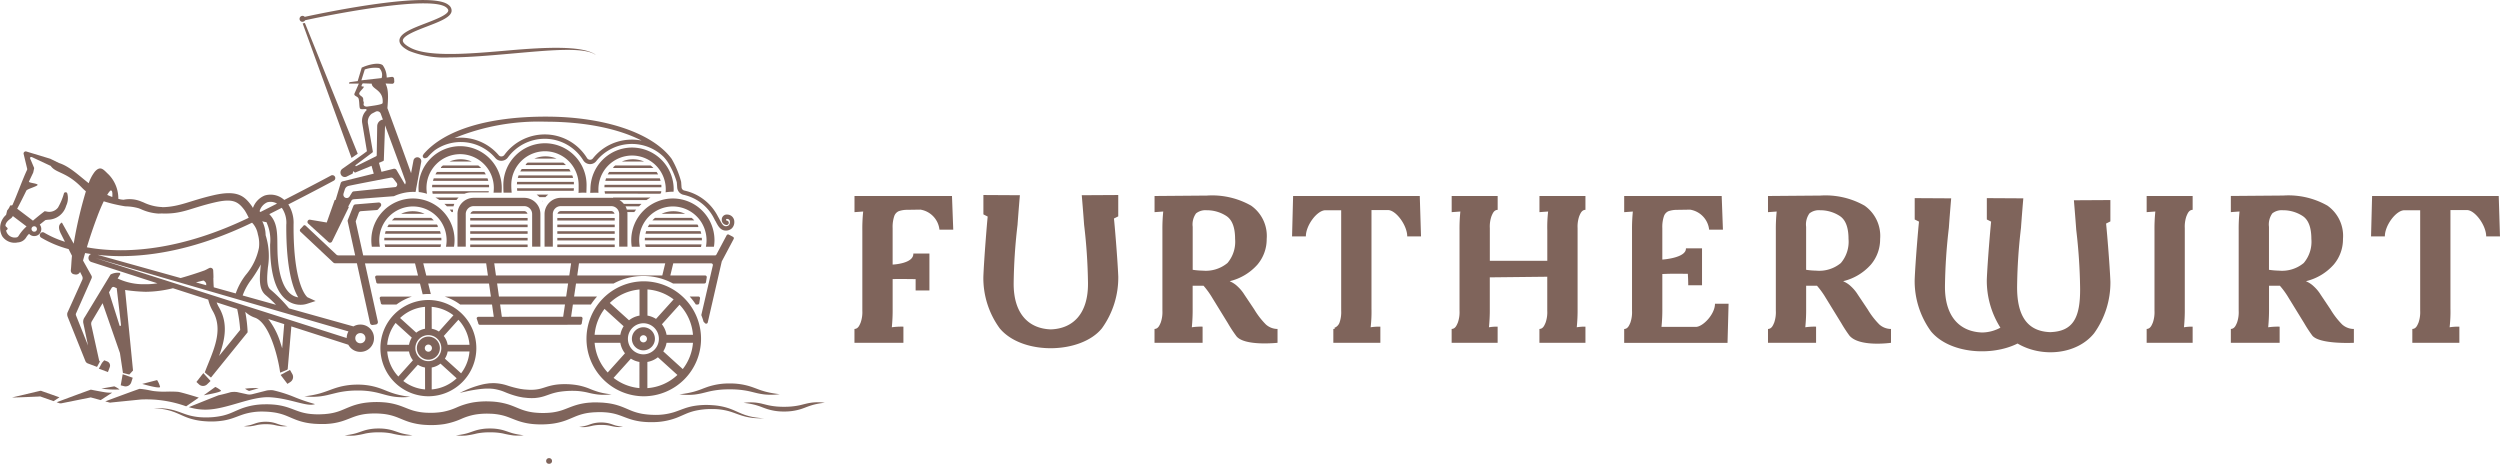 <svg xmlns="http://www.w3.org/2000/svg" width="333.012" height="61.784" viewBox="0 0 333.012 61.784">
  <g id="Gruppe_191" data-name="Gruppe 191" transform="translate(-2571.13 177)">
    <g id="Gruppe_190" data-name="Gruppe 190" transform="translate(113 -41.526)">
      <path id="Pfad_2" data-name="Pfad 2" d="M94.374-18.971l1.155-.083a18.02,18.02,0,0,0-.111,2.513v4.052H87.763v-4.358a4.159,4.159,0,0,1,.223-1.592c.147-.337.32-.821.821-.838v-1.845H82.681v2.152l1.157-.083a22.568,22.568,0,0,0-.111,2.513v10.7A4.194,4.194,0,0,1,83.5-4.249c-.15.335-.321.821-.823.838v1.845h6.126V-3.717a6.374,6.374,0,0,0-1.157.083,22.49,22.49,0,0,0,.113-2.515v-4.135l7.654-.083V-5.84a4.192,4.192,0,0,1-.223,1.592c-.148.335-.32.821-.821.838v1.845H100.5V-3.717a6.339,6.339,0,0,0-1.157.083,22.576,22.576,0,0,0,.111-2.515v-10.7a4.193,4.193,0,0,1,.223-1.592c.148-.337.321-.821.823-.838v-1.845H94.374Z" transform="translate(2568.819 -88.245)" fill="#7f645b"/>
      <path id="Pfad_3" data-name="Pfad 3" d="M1.684-21.122v2.152l1.157-.083a22.052,22.052,0,0,0-.113,2.513v10.7A4.2,4.2,0,0,1,2.5-4.248c-.148.335-.32.821-.821.838v1.843H8.2v-2.15a9.3,9.3,0,0,0-1.545.083,22.58,22.58,0,0,0,.111-2.515V-10.06H7.1c.593-.018,2.727.014,2.727.014s0,.764,0,1.51h1.837v-4.918H9.521c.055,1.359-2.757,1.468-2.757,1.468v-4.861a4.529,4.529,0,0,1,.208-1.565,1.115,1.115,0,0,1,.6-.684,3.356,3.356,0,0,1,1.058-.183l1.842-.027A3.031,3.031,0,0,1,13-16.638h1.838l-.168-4.484Z" transform="translate(2570.269 -88.245)" fill="#7f645b"/>
      <path id="Pfad_4" data-name="Pfad 4" d="M61.172-21.122l-.139,5.379h1.838c0-1.471,1.489-3.46,2.584-3.479h2.121V-5.84a4.16,4.16,0,0,1-.224,1.592,1.16,1.16,0,0,1-.611.657c-.261.1.291.163-.21.181v1.843h6.264v-2.15a7.5,7.5,0,0,0-1.294.083,18.036,18.036,0,0,0,.111-2.515v-13.1h2.176c1.076-.018,2.586,2.036,2.586,3.507h1.837l-.166-5.379Z" transform="translate(2569.206 -88.245)" fill="#7f645b"/>
      <path id="Pfad_5" data-name="Pfad 5" d="M55.647-6.037,54.339-7.992a5.175,5.175,0,0,0-.89-1.076,3.364,3.364,0,0,0-1.031-.686V-9.78a7.173,7.173,0,0,0,3.661-2.194,5.218,5.218,0,0,0,1.24-3.422,4.927,4.927,0,0,0-2.075-4.441,10.522,10.522,0,0,0-5.888-1.342l-6.974.057v2.152l1.157-.085a22.621,22.621,0,0,0-.111,2.515v10.7A4.2,4.2,0,0,1,43.2-4.249c-.15.335-.321.819-.823.838v1.843h6.405V-3.719a8.309,8.309,0,0,0-1.436.085,22.918,22.918,0,0,0,.111-2.543v-2.99H48.91a11.033,11.033,0,0,1,1.169,1.622L52.14-4.194a18.214,18.214,0,0,0,1.084,1.662c.966,1.466,5.54.964,5.54.964V-3.41A2.353,2.353,0,0,1,57.221-4a10.342,10.342,0,0,1-1.574-2.04M52.1-12.2a4.519,4.519,0,0,1-3.3,1.021,10.356,10.356,0,0,1-1.337-.113v-5.726a2.524,2.524,0,0,1,.447-1.788,2.014,2.014,0,0,1,1.42-.418,4.761,4.761,0,0,1,2.6.753q1.181.755,1.181,3.073A4.38,4.38,0,0,1,52.1-12.2" transform="translate(2569.54 -88.244)" fill="#7f645b"/>
      <path id="Pfad_6" data-name="Pfad 6" d="M115.617-3.689h-4.569a21.8,21.8,0,0,0,.112-2.458v-4.581l.724-.028c.611-.02,2.674,0,2.674,0s.052.778.052,1.522h1.838v-4.918h-2.144c.057,1.3-3.145,1.5-3.145,1.5v-4.192a4.484,4.484,0,0,1,.208-1.563,1.124,1.124,0,0,1,.6-.686,3.419,3.419,0,0,1,1.059-.181l1.839-.028a3.033,3.033,0,0,1,2.531,2.669h1.837l-.166-4.484H106.079v2.15l1.155-.083a22.757,22.757,0,0,0-.111,2.515v10.7a4.2,4.2,0,0,1-.223,1.593c-.148.335-.321.819-.821.838v1.843h13.766l.14-5.211h-1.811c0,1.4-1.611,3.087-2.557,3.087" transform="translate(2568.4 -88.245)" fill="#7f645b"/>
      <path id="Pfad_7" data-name="Pfad 7" d="M201.626-6.037l-1.308-1.955a5.131,5.131,0,0,0-.891-1.076,3.35,3.35,0,0,0-1.031-.686V-9.78a7.169,7.169,0,0,0,3.661-2.194A5.212,5.212,0,0,0,203.3-15.4a4.927,4.927,0,0,0-2.075-4.441,10.514,10.514,0,0,0-5.886-1.342l-6.976.057v2.152l1.157-.085a22.476,22.476,0,0,0-.112,2.515v10.7a4.207,4.207,0,0,1-.222,1.593c-.148.335-.322.819-.823.838v1.843h6.5V-3.719a9.6,9.6,0,0,0-1.525.085,23.571,23.571,0,0,0,.111-2.543v-2.99h1.447a10.892,10.892,0,0,1,1.169,1.622l2.061,3.351a18.1,18.1,0,0,0,1.086,1.662c.978,1.2,5.54.964,5.54.964V-3.41A2.357,2.357,0,0,1,203.2-4a10.351,10.351,0,0,1-1.573-2.04M198.077-12.2a4.515,4.515,0,0,1-3.3,1.021,10.308,10.308,0,0,1-1.335-.113v-5.726a2.535,2.535,0,0,1,.445-1.788,2.02,2.02,0,0,1,1.42-.418,4.758,4.758,0,0,1,2.6.753q1.181.755,1.182,3.073a4.375,4.375,0,0,1-1.016,3.2" transform="translate(2566.926 -88.244)" fill="#7f645b"/>
      <path id="Pfad_8" data-name="Pfad 8" d="M176.944-18.971l1.155-.083a22.42,22.42,0,0,0-.112,2.513v10.7a4.2,4.2,0,0,1-.222,1.592c-.148.335-.32.821-.821.838v1.845h6.126V-3.717a6.344,6.344,0,0,0-1.157.083,22.707,22.707,0,0,0,.111-2.515v-10.7a4.193,4.193,0,0,1,.223-1.592c.148-.337.321-.821.823-.838v-1.845h-6.126Z" transform="translate(2567.131 -88.245)" fill="#7f645b"/>
      <path id="Pfad_9" data-name="Pfad 9" d="M207.519-21.122l-.14,5.379h1.839c0-1.471,1.489-3.46,2.584-3.479h2.121V-5.84a4.219,4.219,0,0,1-.223,1.592c-.149.335-.321.821-.823.838v1.843h6.267v-2.15a7.517,7.517,0,0,0-1.3.083,18.147,18.147,0,0,0,.111-2.515v-13.1h2.175c1.076-.018,2.586,2.036,2.586,3.507h1.837l-.166-5.379Z" transform="translate(2566.586 -88.245)" fill="#7f645b"/>
      <path id="Pfad_10" data-name="Pfad 10" d="M138.852-6.037l-1.308-1.955a5.216,5.216,0,0,0-.89-1.076,3.366,3.366,0,0,0-1.032-.686V-9.78a7.169,7.169,0,0,0,3.661-2.194,5.206,5.206,0,0,0,1.239-3.422,4.927,4.927,0,0,0-2.074-4.441,10.523,10.523,0,0,0-5.889-1.342l-6.974.057v2.152l1.157-.085a22.476,22.476,0,0,0-.112,2.515v10.7a4.207,4.207,0,0,1-.222,1.593c-.148.335-.321.819-.823.838v1.843h6.405V-3.719a8.342,8.342,0,0,0-1.436.085,22.755,22.755,0,0,0,.113-2.543v-2.99h1.447a10.969,10.969,0,0,1,1.169,1.622l2.061,3.351a18.084,18.084,0,0,0,1.086,1.662c1.317,1.576,5.54.964,5.54.964V-3.41A2.352,2.352,0,0,1,140.426-4a10.311,10.311,0,0,1-1.574-2.04M135.3-12.2a4.513,4.513,0,0,1-3.3,1.021,10.32,10.32,0,0,1-1.336-.113v-5.726a2.53,2.53,0,0,1,.445-1.788,2.021,2.021,0,0,1,1.42-.418,4.758,4.758,0,0,1,2.6.753q1.182.755,1.183,3.073a4.375,4.375,0,0,1-1.017,3.2" transform="translate(2568.05 -88.244)" fill="#7f645b"/>
      <path id="Pfad_11" data-name="Pfad 11" d="M36.558-18.124l.572-.287v-2.843l-4.86.028s.2,2.343.311,3.931A73,73,0,0,1,33.1-9.571c.051,4.092-1.964,6.115-4.95,6.216-2.986-.1-5-2.123-4.95-6.216a73,73,0,0,1,.516-7.724c.111-1.588.311-3.931.311-3.931l-4.86-.028v2.581l.572.289c-.074.633-.48,5.563-.576,7.991A11.372,11.372,0,0,0,21.337-3.5C24.355.134,32.18-.061,34.956-3.5a11.552,11.552,0,0,0,2.178-6.889c-.1-2.428-.5-7.1-.576-7.731" transform="translate(2569.956 -88.243)" fill="#7f645b"/>
      <path id="Pfad_12" data-name="Pfad 12" d="M170.977-17.446l.572-.287v-2.843l-4.86.028s.2,2.343.311,3.931a72.981,72.981,0,0,1,.516,7.724c.051,4.092-.991,5.808-3.978,5.911-2.986-.1-4.465-2.075-4.413-6.168a72.98,72.98,0,0,1,.516-7.724c.111-1.588.31-3.931.31-3.931l-4.86-.028v2.843l.573.287c-.074.635-.478,5.3-.576,7.733A11.7,11.7,0,0,0,156.9-3.578a5.225,5.225,0,0,1-2.432.643c-2.989-.1-5-2.123-4.953-6.215a73.264,73.264,0,0,1,.518-7.724c.11-1.588.309-3.931.309-3.931l-4.858-.028v2.843l.573.287c-.077.635-.48,5.3-.577,7.733a11.377,11.377,0,0,0,2.176,6.887c2.439,2.94,8.012,3.374,11.529,1.618,3.267,1.925,7.915,1.46,10.19-1.361a11.553,11.553,0,0,0,2.177-6.887c-.1-2.43-.5-7.1-.576-7.733" transform="translate(2567.694 -88.249)" fill="#7f645b"/>
    </g>
    <path id="Pfad_25" data-name="Pfad 25" d="M149.572-33.812a.355.355,0,0,0,.11-.269.37.37,0,0,0-.11-.273.38.38,0,0,0-.283-.11.373.373,0,0,0-.281.11.375.375,0,0,0-.107.273.359.359,0,0,0,.107.269.386.386,0,0,0,.281.1.393.393,0,0,0,.283-.1" transform="translate(2494.98 -81.51)" fill="#7f645b"/>
    <path id="Pfad_31" data-name="Pfad 31" d="M183.326-92.182c.028-.112.052-.226.07-.342h-7.51c.019.116.043.23.07.342Z" transform="translate(2481.18 -51.918)" fill="#7f645b"/>
    <path id="Pfad_32" data-name="Pfad 32" d="M183.394-94.046c0-.1-.007-.188-.014-.281H175.8c-.007.093-.014.186-.014.281,0,.02,0,.041,0,.061h7.607c0-.02,0-.041,0-.061" transform="translate(2481.234 -50.999)" fill="#7f645b"/>
    <path id="Pfad_33" data-name="Pfad 33" d="M175.968-95.789H183.4c-.025-.116-.055-.23-.09-.342h-7.25c-.035.112-.065.227-.09.342" transform="translate(2481.139 -50.08)" fill="#7f645b"/>
    <path id="Pfad_34" data-name="Pfad 34" d="M176.611-97.592h6.721v-.16c-.035-.062-.073-.123-.111-.183H176.8c-.069.11-.134.225-.193.342" transform="translate(2480.81 -49.16)" fill="#7f645b"/>
    <path id="Pfad_35" data-name="Pfad 35" d="M177.861-99.4h5.581a3.986,3.986,0,0,0-.354-.342h-4.873a3.859,3.859,0,0,0-.354.342" transform="translate(2480.171 -48.241)" fill="#7f645b"/>
    <path id="Pfad_36" data-name="Pfad 36" d="M181.964-101.541h-.073a3.772,3.772,0,0,0-1.535.342h3.115v-.014a3.793,3.793,0,0,0-1.507-.328" transform="translate(2478.895 -47.322)" fill="#7f645b"/>
    <path id="Pfad_37" data-name="Pfad 37" d="M172.175-106.646c.055-.017.111-.034.167-.05.018-.093.029-.187.04-.282h-7.554c.013.112.031.223.053.331Z" transform="translate(2486.836 -44.552)" fill="#7f645b"/>
    <path id="Pfad_38" data-name="Pfad 38" d="M164.781-108.394h7.59v-.234c0-.033-.005-.065-.009-.1H164.8c-.011.109-.017.22-.019.332" transform="translate(2486.86 -43.66)" fill="#7f645b"/>
    <path id="Pfad_39" data-name="Pfad 39" d="M165.023-110.143h7.357v-.031c-.027-.1-.058-.2-.092-.3h-7.165c-.039.108-.071.219-.1.331" transform="translate(2486.736 -42.769)" fill="#7f645b"/>
    <path id="Pfad_40" data-name="Pfad 40" d="M165.7-111.891H172.4c-.062-.114-.127-.225-.2-.331h-6.311a3.707,3.707,0,0,0-.2.331" transform="translate(2486.392 -41.879)" fill="#7f645b"/>
    <path id="Pfad_41" data-name="Pfad 41" d="M167.2-113.744v.106h5.345a3.731,3.731,0,0,0-.367-.331H167.46q-.135.107-.258.226" transform="translate(2485.622 -40.988)" fill="#7f645b"/>
    <path id="Pfad_42" data-name="Pfad 42" d="M169.527-115.355h2.964a3.786,3.786,0,0,0-1.482-.3,3.785,3.785,0,0,0-1.481.3" transform="translate(2484.433 -40.128)" fill="#7f645b"/>
    <path id="Pfad_43" data-name="Pfad 43" d="M175.153-74.844a7.652,7.652,0,0,0-7.629-7.657,7.653,7.653,0,0,0-7.63,7.657,7.653,7.653,0,0,0,7.63,7.657,7.652,7.652,0,0,0,7.629-7.657m-7.148,6.571v-3.488a3.093,3.093,0,0,0,1.4-.623l2.6,2.357a6.525,6.525,0,0,1-3.992,1.754m4.707-2.538-2.6-2.36a3.124,3.124,0,0,0,.439-1.142h3.52a6.563,6.563,0,0,1-1.357,3.5m1.357-4.564h-3.52a3.131,3.131,0,0,0-.62-1.4l2.35-2.609a6.585,6.585,0,0,1,1.79,4.009m-6.063-6.04a6.515,6.515,0,0,1,3.485,1.324l-2.346,2.6a3.089,3.089,0,0,0-1.139-.44Zm-1.057,0v3.484a3.091,3.091,0,0,0-1.4.623L163-79.618a6.537,6.537,0,0,1,3.946-1.792m-4.65,2.583,2.546,2.309a3.116,3.116,0,0,0-.439,1.143h-3.427a6.56,6.56,0,0,1,1.32-3.452m-1.32,4.514H164.4a3.114,3.114,0,0,0,.62,1.4l-2.3,2.558a6.577,6.577,0,0,1-1.743-3.957m5.97,6.035a6.523,6.523,0,0,1-3.447-1.361l2.308-2.562a3.091,3.091,0,0,0,1.139.44Zm-1.534-6.566a2.069,2.069,0,0,1,2.062-2.07,2.069,2.069,0,0,1,2.063,2.07,2.069,2.069,0,0,1-2.063,2.07,2.069,2.069,0,0,1-2.062-2.07" transform="translate(2489.359 -57.027)" fill="#7f645b"/>
    <path id="Pfad_44" data-name="Pfad 44" d="M173.808-70.022a1.538,1.538,0,0,0-1.533,1.539,1.538,1.538,0,0,0,1.533,1.539,1.538,1.538,0,0,0,1.533-1.539,1.538,1.538,0,0,0-1.533-1.539m0,2.016a.477.477,0,0,1-.475-.477.476.476,0,0,1,.475-.477.476.476,0,0,1,.475.477.476.476,0,0,1-.475.477" transform="translate(2483.027 -63.387)" fill="#7f645b"/>
    <path id="Pfad_45" data-name="Pfad 45" d="M115.182-64.407a1.538,1.538,0,0,0,1.533-1.539,1.538,1.538,0,0,0-1.533-1.539,1.538,1.538,0,0,0-1.533,1.539,1.538,1.538,0,0,0,1.533,1.539m0-2.016a.477.477,0,0,1,.475.477.477.477,0,0,1-.475.477.477.477,0,0,1-.475-.477.477.477,0,0,1,.475-.477" transform="translate(2513.009 -64.68)" fill="#7f645b"/>
    <path id="Pfad_46" data-name="Pfad 46" d="M116.488-71.011a6.407,6.407,0,0,0-6.389-6.412,6.408,6.408,0,0,0-6.389,6.412A6.408,6.408,0,0,0,110.1-64.6a6.407,6.407,0,0,0,6.389-6.412m-5.946,5.5v-2.919a2.6,2.6,0,0,0,1.169-.521l2.155,1.956a5.47,5.47,0,0,1-3.324,1.484m3.918-2.144L112.3-69.61a2.6,2.6,0,0,0,.368-.957h2.909a5.5,5.5,0,0,1-1.121,2.912m1.121-3.8h-2.909a2.609,2.609,0,0,0-.519-1.173l1.949-2.163a5.512,5.512,0,0,1,1.479,3.336m-5.039-5.056a5.456,5.456,0,0,1,2.9,1.124L111.5-73.223a2.587,2.587,0,0,0-.953-.369Zm1.285,5.5a1.732,1.732,0,0,1-1.727,1.734,1.733,1.733,0,0,1-1.728-1.734,1.732,1.732,0,0,1,1.728-1.733,1.732,1.732,0,0,1,1.727,1.733m-2.17-5.5v2.919a2.6,2.6,0,0,0-1.168.521l-2.155-1.956a5.469,5.469,0,0,1,3.323-1.484m-3.918,2.143,2.156,1.956a2.618,2.618,0,0,0-.368.957h-2.908a5.494,5.494,0,0,1,1.12-2.912m-1.12,3.8h2.908a2.62,2.62,0,0,0,.519,1.173L106.1-67.231a5.509,5.509,0,0,1-1.479-3.336m5.038,5.056a5.454,5.454,0,0,1-2.9-1.124L108.7-68.8a2.594,2.594,0,0,0,.953.369Z" transform="translate(2518.092 -59.615)" fill="#7f645b"/>
    <path id="Pfad_47" data-name="Pfad 47" d="M112.307-92.182c.028-.112.052-.226.07-.342h-7.51c.019.116.042.23.07.342Z" transform="translate(2517.5 -51.918)" fill="#7f645b"/>
    <path id="Pfad_48" data-name="Pfad 48" d="M112.375-94.046c0-.1-.007-.188-.014-.281h-7.585c-.006.093-.014.186-.014.281,0,.02,0,.041,0,.061h7.607c0-.02,0-.041,0-.061" transform="translate(2517.554 -50.999)" fill="#7f645b"/>
    <path id="Pfad_49" data-name="Pfad 49" d="M104.949-95.789h7.431c-.025-.116-.055-.23-.091-.342h-7.249c-.035.112-.065.227-.09.342" transform="translate(2517.458 -50.08)" fill="#7f645b"/>
    <path id="Pfad_50" data-name="Pfad 50" d="M105.591-97.592h6.72v-.16c-.034-.063-.072-.123-.109-.183h-6.418c-.069.11-.133.225-.193.342" transform="translate(2517.13 -49.16)" fill="#7f645b"/>
    <path id="Pfad_51" data-name="Pfad 51" d="M106.842-99.4h5.581a3.915,3.915,0,0,0-.354-.342H107.2a3.92,3.92,0,0,0-.354.342" transform="translate(2516.49 -48.241)" fill="#7f645b"/>
    <path id="Pfad_52" data-name="Pfad 52" d="M111-101.541h-.073a3.8,3.8,0,0,0-1.478.314v.028h3.058v-.014a3.793,3.793,0,0,0-1.507-.328" transform="translate(2515.154 -47.322)" fill="#7f645b"/>
    <path id="Pfad_53" data-name="Pfad 53" d="M148.5-107.439c.011-.091.021-.209.029-.331h-7.581c.006.123.015.241.026.331Z" transform="translate(2499.05 -44.148)" fill="#7f645b"/>
    <path id="Pfad_54" data-name="Pfad 54" d="M147.845-106.052H146.3a2.491,2.491,0,0,1,.375.331h.8a2.468,2.468,0,0,1,.375-.331" transform="translate(2496.313 -45.023)" fill="#7f645b"/>
    <path id="Pfad_55" data-name="Pfad 55" d="M140.925-109.187h7.59v-.233c0-.033,0-.066-.008-.1h-7.562c-.012.109-.018.22-.02.332" transform="translate(2499.06 -43.256)" fill="#7f645b"/>
    <path id="Pfad_56" data-name="Pfad 56" d="M141.167-110.936h7.357v-.031c-.027-.1-.058-.2-.092-.3h-7.165c-.039.108-.071.219-.1.331" transform="translate(2498.936 -42.365)" fill="#7f645b"/>
    <path id="Pfad_57" data-name="Pfad 57" d="M141.84-112.684h6.708c-.062-.114-.128-.225-.2-.331h-6.311a3.6,3.6,0,0,0-.2.331" transform="translate(2498.592 -41.474)" fill="#7f645b"/>
    <path id="Pfad_58" data-name="Pfad 58" d="M143.346-114.537v.106h5.345a3.859,3.859,0,0,0-.367-.331H143.6q-.135.107-.258.226" transform="translate(2497.822 -40.583)" fill="#7f645b"/>
    <path id="Pfad_59" data-name="Pfad 59" d="M145.671-116.148h2.964a3.786,3.786,0,0,0-1.482-.3,3.785,3.785,0,0,0-1.481.3" transform="translate(2496.633 -39.724)" fill="#7f645b"/>
    <path id="Pfad_60" data-name="Pfad 60" d="M147.879-104.335h-.071c.012.022.025.043.036.066.011-.023.024-.044.035-.066" transform="translate(2495.54 -45.898)" fill="#7f645b"/>
    <path id="Pfad_61" data-name="Pfad 61" d="M82.07-156.026a.392.392,0,0,0,.342-.2c4.96-1.086,17.059-3.3,18.848-1.671.251.229.225.37.216.416-.1.545-1.71,1.162-3,1.658-1.77.68-3.441,1.321-3.5,2.255-.028.491.387.955,1.27,1.417a12.674,12.674,0,0,0,5.479.87c2.427,0,5.239-.247,8-.489,4.932-.433,9.783-.947,11.351.134v-.025c-1.7-1.175-6.375-1-11.391-.564-5.305.465-10.791.946-13.231-.331-.686-.359-1.041-.7-1.025-.984.037-.638,1.792-1.312,3.2-1.854,1.684-.646,3.138-1.2,3.288-2a.9.9,0,0,0-.359-.839c-2.206-2.013-16.569.981-19.2,1.552a.39.39,0,0,0-.292-.132.4.4,0,0,0-.395.4.4.4,0,0,0,.395.4" transform="translate(2529.361 -18.075)" fill="#7f645b"/>
    <path id="Pfad_62" data-name="Pfad 62" d="M151.941-92.158h7.646V-92.5h-7.646Z" transform="translate(2493.426 -51.93)" fill="#7f645b" fill-rule="evenodd"/>
    <path id="Pfad_63" data-name="Pfad 63" d="M151.941-93.96h7.646V-94.3h-7.646Z" transform="translate(2493.426 -51.012)" fill="#7f645b" fill-rule="evenodd"/>
    <path id="Pfad_64" data-name="Pfad 64" d="M151.941-95.765h7.646v-.342h-7.646Z" transform="translate(2493.426 -50.092)" fill="#7f645b" fill-rule="evenodd"/>
    <path id="Pfad_65" data-name="Pfad 65" d="M151.941-97.567h7.646v-.342h-7.646Z" transform="translate(2493.426 -49.174)" fill="#7f645b" fill-rule="evenodd"/>
    <path id="Pfad_66" data-name="Pfad 66" d="M151.941-99.371h7.646v-.341h-7.646Z" transform="translate(2493.426 -48.254)" fill="#7f645b" fill-rule="evenodd"/>
    <path id="Pfad_67" data-name="Pfad 67" d="M159.236-101.576a.483.483,0,0,0-.119-.017h-6.66a.483.483,0,0,0-.119.017.493.493,0,0,0-.352.342h7.6a.493.493,0,0,0-.352-.342" transform="translate(2493.403 -47.296)" fill="#7f645b"/>
    <path id="Pfad_68" data-name="Pfad 68" d="M112.246-98.568a5.681,5.681,0,0,0,.074-.863A5.56,5.56,0,0,0,106.776-105a5.559,5.559,0,0,0-5.543,5.563,5.656,5.656,0,0,0,.068.863h1.075a4.545,4.545,0,0,1-.086-.863,4.5,4.5,0,0,1,4.486-4.5,4.5,4.5,0,0,1,4.486,4.5,4.557,4.557,0,0,1-.085.863Z" transform="translate(2519.359 -45.562)" fill="#7f645b"/>
    <path id="Pfad_69" data-name="Pfad 69" d="M183.11-98.568a5.68,5.68,0,0,0,.074-.863A5.559,5.559,0,0,0,177.641-105a5.559,5.559,0,0,0-5.544,5.563,5.536,5.536,0,0,0,.068.863h1.075a4.553,4.553,0,0,1-.086-.863,4.5,4.5,0,0,1,4.486-4.5,4.5,4.5,0,0,1,4.486,4.5,4.611,4.611,0,0,1-.084.863Z" transform="translate(2483.118 -45.562)" fill="#7f645b"/>
    <path id="Pfad_70" data-name="Pfad 70" d="M119.643-119.214a5.559,5.559,0,0,0-5.543,5.564c0,.182.011.363.029.544a6.081,6.081,0,0,1,1.1.234,4.6,4.6,0,0,1-.068-.779,4.5,4.5,0,0,1,4.486-4.5,4.5,4.5,0,0,1,4.486,4.5,5.786,5.786,0,0,1-.039.631h1.071c.015-.168.024-.462.024-.631a5.559,5.559,0,0,0-5.543-5.564" transform="translate(2512.778 -38.315)" fill="#7f645b"/>
    <path id="Pfad_71" data-name="Pfad 71" d="M142.768-120.007a5.56,5.56,0,0,0-5.544,5.564c0,.175.01.846.026,1.019h1.087a9.554,9.554,0,0,1-.055-1.019,4.5,4.5,0,0,1,4.486-4.5,4.5,4.5,0,0,1,4.486,4.5c0,.2.008.85-.019,1.052a5.856,5.856,0,0,1,1.047-.017c.015-.167.029-.868.029-1.035a5.56,5.56,0,0,0-5.544-5.564" transform="translate(2500.953 -37.911)" fill="#7f645b"/>
    <path id="Pfad_72" data-name="Pfad 72" d="M166.483-118.842a5.56,5.56,0,0,0-5.544,5.564c0,.113-.033.352-.027.464.419,0,.628-.016,1.1,0a3.759,3.759,0,0,1-.01-.464,4.5,4.5,0,0,1,4.486-4.5,4.5,4.5,0,0,1,4.486,4.5c0,.133-.009.266-.02.4a6.172,6.172,0,0,1,1-.082h.058c.006-.106.017-.211.017-.317a5.56,5.56,0,0,0-5.544-5.564" transform="translate(2488.839 -38.504)" fill="#7f645b"/>
    <path id="Pfad_73" data-name="Pfad 73" d="M148.463-103.055v4.337h1.1v-4.337a1.059,1.059,0,0,1,1.056-1.06h6.73a1.059,1.059,0,0,1,1.056,1.06v4.337h1.1v-4.337a2.166,2.166,0,0,0-.018-.266h.926c.08-.114.164-.223.251-.331h-1.243a2.148,2.148,0,0,0-.175-.433h1.8c.1-.1.2-.2.309-.3v-.031h-2.333a2.166,2.166,0,0,0-.591-.51h3.61q.24-.165.5-.308v-.024h-5.006l.082.053,0,0a2.2,2.2,0,0,0-.268-.018h-6.73a2.165,2.165,0,0,0-2.157,2.166" transform="translate(2495.205 -45.427)" fill="#7f645b"/>
    <path id="Pfad_74" data-name="Pfad 74" d="M124.727-103.016v4.337h1.1v-4.337a1.059,1.059,0,0,1,1.056-1.06h6.73a1.059,1.059,0,0,1,1.056,1.06v4.337h1.1v-4.337a2.164,2.164,0,0,0-2.157-2.166h-6.73a2.164,2.164,0,0,0-2.157,2.166" transform="translate(2507.344 -45.467)" fill="#7f645b"/>
    <path id="Pfad_75" data-name="Pfad 75" d="M89.846-135.264l-7.038-17.413-.3.057L89.018-134.7Z" transform="translate(2528.936 -21.26)" fill="#7f645b"/>
    <path id="Pfad_76" data-name="Pfad 76" d="M88.254-125.7l-.669,2.223-.134.04-1.054,2.98-2.231-.376a.3.3,0,0,0-.231.526l2.7,2.459a.3.3,0,0,0,.474-.093l2.225-4.55-.07-.1.442-.812c.061-.114.227-.148.356-.158l5.282-.4a6.217,6.217,0,0,1,2.61-.577c.092,0,.181.011.273.014l.036-.192a.519.519,0,0,0,.041-.213l.678-3.593a.527.527,0,0,0-.471-.624.526.526,0,0,0-.561.428l-.319,1.687c-.962-2.717-2.657-7.317-3.094-8.5l-.06-.16.011-.143c.2-2.258-.069-2.649-.254-3.14l.873.038a.288.288,0,0,0,.288-.288l-.022-.359a.275.275,0,0,0-.312-.273l-.674.09a2.856,2.856,0,0,0-.532-1.644c-.569-.456-2.012-.011-2.554.216l-.242.1-.539,1.8-1.1.148-.062.189h1.313l-.591,1.351c-.084.322.473.332.563.657.114.405.077,1.038.164,1.257s.445.114.848.126l.063.14a1.938,1.938,0,0,0-.607,1.661l.639,3.807c.005.053-3.272,2.346-3.272,2.346a.616.616,0,0,0-.175.8.572.572,0,0,0,.717.253l.827-.413.082-.335.228.209,2.21-.911.293,1.042-4.144,1.025a.374.374,0,0,0-.263.238m5.657-2.939a.15.15,0,0,0,.092-.134l.163-4.62c1,2.71,2.176,5.87,2.714,7.407a.533.533,0,0,1-.055.464L95.7-127.437a.373.373,0,0,0-.411-.174l-1.6.4-.336-1.194Zm-2.444-12.2a4.027,4.027,0,0,1,1.921-.19,1.288,1.288,0,0,1,.317,1.336l-2.693.3Zm-.152,4.561c.069-.235-.069-.279-.054-.51.028-.454-.332-.447-.516-.745-.194-.317,1.012-1.091.417-1.04-.307.025.039-.419.039-.419l1.194.044c.007.758,1.612.812,1.448,2.588,0,0-.025.008-.025.013,0,.2-1.655.392-1.934.438-.468.076-.627-.177-.569-.368m-.979,8.308a.081.081,0,0,1-.095-.13l2.24-1.679a.151.151,0,0,0,.059-.134l-.63-3.633a1.356,1.356,0,0,1,.5-1.413l.5-.258a.485.485,0,0,1,.678.264c.093.252.191.517.29.785a.906.906,0,0,0-.759.88l-.063,3.877a.149.149,0,0,1-.083.132Zm-1.708,3.674.184-.573a.683.683,0,0,1,.5-.462c.778-.182,5.4-1.061,5.606-1.1a.371.371,0,0,1,.361.138l.429.552a.374.374,0,0,1-.128.563L90-124.605a.319.319,0,0,0-.235.149l-.333.538a.446.446,0,0,1-.8-.373" transform="translate(2528.256 -26.903)" fill="#7f645b"/>
    <path id="Pfad_77" data-name="Pfad 77" d="M103.512-78.129l.15.616a.217.217,0,0,0,.217.218h1.873a7.186,7.186,0,0,1,2.056-1.055l-4.079,0a.218.218,0,0,0-.217.219" transform="translate(2518.193 -59.143)" fill="#7f645b"/>
    <path id="Pfad_78" data-name="Pfad 78" d="M188.023-78.373a8.5,8.5,0,0,1,.823,1.069h.24a.218.218,0,0,0,.215-.183l.1-.633a.218.218,0,0,0-.215-.253Z" transform="translate(2474.974 -59.13)" fill="#7f645b"/>
    <path id="Pfad_79" data-name="Pfad 79" d="M82.229-100.817l-.409.438a.25.25,0,0,0,.011.353l4.363,4.1a.407.407,0,0,0,.278.109h2.877L91.1-87.866a.321.321,0,0,0,.362.265l.412-.061a.321.321,0,0,0,.27-.372l-1.72-7.771h6.669l.4,1.623-5.5,0a.217.217,0,0,0-.217.219l.147.624a.217.217,0,0,0,.218.218h5.613l.358,1.435a7.258,7.258,0,0,1,.749-.04c.112,0,.223,0,.334.009l-.347-1.4h8.1l.249,1.737-6.149,0a7.182,7.182,0,0,1,2.06,1.057h4.241l.234,1.638-2.061,0a.218.218,0,0,0-.218.219l.209.624a.218.218,0,0,0,.218.219l13.359-.005a.217.217,0,0,0,.214-.183l.1-.633a.219.219,0,0,0-.215-.254l-1.308,0,.24-1.627h2.4a8.46,8.46,0,0,1,.819-1.064h-3.06l.257-1.735h5.011a8.264,8.264,0,0,1,3.957-1,8.266,8.266,0,0,1,3.956,1h4.175a.218.218,0,0,0,.215-.183l.1-.633a.218.218,0,0,0-.215-.254l-4.636,0,.389-1.613h5.062a.218.218,0,0,1,.212.266l-1.538,6.626a8.344,8.344,0,0,1,.3.878c.064.064.127.129.189.195a.215.215,0,0,0,.37-.094l1.861-8.1a.226.226,0,0,1,.02-.055l1.57-2.957a.217.217,0,0,0-.089-.294l-.551-.294a.217.217,0,0,0-.294.09l-1.363,2.566a.217.217,0,0,1-.192.115H90.189l-.987-4.459a.314.314,0,0,1,.016-.166l.391-1.06a.322.322,0,0,1,.279-.209l2.089-.148a.317.317,0,0,0,.227-.123c.095-.121.192-.238.3-.352a.32.32,0,0,0-.264-.533l-3.088.254a.32.32,0,0,0-.272.2l-.742,1.869a.325.325,0,0,0-.018.174l1,4.55H86.9a.431.431,0,0,1-.3-.118l-4.083-3.843a.21.21,0,0,0-.3.01m36.714,5.012H130.42l-.39,1.613-11.325,0ZM116.836-88.7l-8.179.008-.232-1.636h8.644l-.236,1.581a.15.15,0,0,0,0,.047m.391-2.691-8.952,0-.247-1.738h9.458Zm.66-4.418-.242,1.617-9.768,0-.229-1.62Zm-11.314,0,.232,1.62-8.212,0-.4-1.622Z" transform="translate(2529.321 -46.112)" fill="#7f645b"/>
    <path id="Pfad_80" data-name="Pfad 80" d="M128.27-54.072a6.787,6.787,0,0,1,.708-.039c.122,0,.247-.008.372,0l.38.029a6.118,6.118,0,0,1,1.582.425,11.581,11.581,0,0,0,1.91.63l.534.1.547.057c.182.022.372.018.561.028.192-.005.385,0,.582-.026a5.265,5.265,0,0,0,1.142-.234c.356-.113.667-.235.968-.331a7.835,7.835,0,0,1,.892-.225c.3-.05.6-.089.891-.113a11.444,11.444,0,0,1,1.686-.021,9,9,0,0,1,1.456.238,9.944,9.944,0,0,0,1.268.235,7.343,7.343,0,0,0,.972.034c.265-.005.47-.024.608-.038l.211-.019-.21-.028c-.137-.017-.339-.041-.6-.087a8.749,8.749,0,0,1-.918-.206,11.9,11.9,0,0,1-1.171-.42,8.2,8.2,0,0,0-1.52-.46,9.955,9.955,0,0,0-1.82-.161,9.108,9.108,0,0,0-1,.051,7.593,7.593,0,0,0-1.043.2c-.347.093-.678.21-.987.3a4.745,4.745,0,0,1-.929.179c-.157.02-.321.018-.479.026-.164-.008-.324,0-.488-.017L133.891-54l-.471-.067a13.955,13.955,0,0,1-1.811-.473,6.226,6.226,0,0,0-1.843-.3l-.431.019c-.141.007-.275.034-.408.05a6.386,6.386,0,0,0-.748.148,13.407,13.407,0,0,0-2.125.742l-.745.341.8-.176a18.878,18.878,0,0,1,2.164-.36" transform="translate(2507.047 -71.126)" fill="#7f645b"/>
    <path id="Pfad_81" data-name="Pfad 81" d="M131.969-41.592a6.2,6.2,0,0,0,1,.007l.362-.033-.36-.046a8.956,8.956,0,0,1-.957-.179c-.4-.094-.841-.275-1.384-.439a6.423,6.423,0,0,0-1.82-.236,6.443,6.443,0,0,0-1.82.241c-.543.166-.985.347-1.382.444a9.1,9.1,0,0,1-.957.181l-.36.048.362.033a6.391,6.391,0,0,0,1-.011,12.827,12.827,0,0,0,1.441-.276,8.641,8.641,0,0,1,1.719-.149,8.593,8.593,0,0,1,1.718.145,12.972,12.972,0,0,0,1.442.272" transform="translate(2507.567 -77.404)" fill="#7f645b"/>
    <path id="Pfad_82" data-name="Pfad 82" d="M101.639-41.592a6.2,6.2,0,0,0,1,.007l.361-.033-.359-.046a8.978,8.978,0,0,1-.957-.179c-.4-.094-.841-.275-1.384-.439a6.423,6.423,0,0,0-1.82-.236,6.444,6.444,0,0,0-1.82.241c-.543.166-.985.347-1.382.444a9.1,9.1,0,0,1-.957.181l-.359.048.362.033a6.391,6.391,0,0,0,1-.011,12.83,12.83,0,0,0,1.441-.276,8.637,8.637,0,0,1,1.719-.149,8.587,8.587,0,0,1,1.718.145,12.994,12.994,0,0,0,1.442.272" transform="translate(2523.078 -77.404)" fill="#7f645b"/>
    <path id="Pfad_83" data-name="Pfad 83" d="M162.891-43.712c-.257-.061-.543-.178-.894-.284a4.163,4.163,0,0,0-1.177-.153,4.152,4.152,0,0,0-1.177.155c-.35.108-.636.225-.894.287a5.94,5.94,0,0,1-.618.117l-.232.03.234.021a4.091,4.091,0,0,0,.644-.006,8.267,8.267,0,0,0,.931-.179,5.6,5.6,0,0,1,1.111-.1,5.6,5.6,0,0,1,1.111.093,8.27,8.27,0,0,0,.932.176,4.071,4.071,0,0,0,.644.005l.234-.022-.232-.03a5.684,5.684,0,0,1-.619-.116" transform="translate(2490.378 -76.574)" fill="#7f645b"/>
    <path id="Pfad_84" data-name="Pfad 84" d="M72.3-43.763l-.232-.03a5.691,5.691,0,0,1-.619-.116c-.257-.061-.543-.178-.894-.284a4.162,4.162,0,0,0-1.176-.153,4.151,4.151,0,0,0-1.176.156c-.351.107-.636.224-.894.286a5.956,5.956,0,0,1-.618.117l-.232.031.234.021a4.108,4.108,0,0,0,.644-.007,8.264,8.264,0,0,0,.931-.178,5.531,5.531,0,0,1,1.111-.1,5.537,5.537,0,0,1,1.111.093,8.265,8.265,0,0,0,.932.176,4.061,4.061,0,0,0,.644.005l.234-.022" transform="translate(2537.14 -76.474)" fill="#7f645b"/>
    <path id="Pfad_85" data-name="Pfad 85" d="M123.2-47.628l-.216-.014c-.142-.015-.355-.012-.631-.053a7.793,7.793,0,0,1-2.329-.61c-.484-.2-1.013-.473-1.644-.677a8.5,8.5,0,0,0-2.112-.388,10.177,10.177,0,0,0-2.474.106,7.922,7.922,0,0,0-1.324.356c-.438.153-.863.329-1.294.466a8.218,8.218,0,0,1-2.788.358,10.144,10.144,0,0,1-1.494-.144,7.372,7.372,0,0,1-1.468-.431c-.491-.2-1.018-.451-1.609-.645a8.184,8.184,0,0,0-1.845-.377c-.316-.039-.627-.041-.944-.056-.158,0-.317,0-.477,0l-.239,0-.244.017a8.2,8.2,0,0,0-1.975.347c-.653.2-1.248.474-1.8.659a7.1,7.1,0,0,1-1.727.35,10.724,10.724,0,0,1-1.85-.011,7.065,7.065,0,0,1-1.783-.388c-.582-.205-1.224-.526-1.965-.745a9.162,9.162,0,0,0-2.26-.357,11.135,11.135,0,0,0-2.283.122,9.56,9.56,0,0,0-2.228.681,8.144,8.144,0,0,1-1.88.586,9.76,9.76,0,0,1-1.953.115,7.7,7.7,0,0,1-1.87-.271c-.594-.163-1.194-.451-1.9-.692a8.539,8.539,0,0,0-2.17-.434,11.942,11.942,0,0,0-2.118.033,8.432,8.432,0,0,0-2.064.474c-.655.242-1.206.518-1.748.7a6.912,6.912,0,0,1-1.659.347l-.212.022-.215.01-.428.019c-.284,0-.57.006-.845-.019a7.082,7.082,0,0,1-1.595-.259c-.51-.145-1.017-.362-1.568-.556a8.345,8.345,0,0,0-1.7-.417,10.949,10.949,0,0,0-1.657-.082,9.019,9.019,0,0,0-3.057.556c-.463.176-.884.378-1.287.546a7.3,7.3,0,0,1-1.195.4,9.767,9.767,0,0,1-2.32.241,8.216,8.216,0,0,1-2.023-.235c-.61-.152-1.152-.382-1.66-.551a7.767,7.767,0,0,0-2.414-.442c-.279-.018-.493,0-.636,0l-.216,0,.216.015c.142.014.355.011.631.052a7.8,7.8,0,0,1,2.329.611c.484.2,1.013.473,1.644.677a8.581,8.581,0,0,0,2.111.388,10.142,10.142,0,0,0,2.474-.108,7.827,7.827,0,0,0,1.323-.356c.438-.153.863-.329,1.294-.466a8.239,8.239,0,0,1,2.788-.357,10.146,10.146,0,0,1,1.494.145,7.326,7.326,0,0,1,1.467.432c.492.2,1.019.45,1.61.645a8.233,8.233,0,0,0,1.845.376c.315.039.627.04.945.056l.477,0,.24,0,.243-.017a8.15,8.15,0,0,0,1.975-.348c.653-.2,1.248-.474,1.8-.659a7.086,7.086,0,0,1,1.728-.349,10.626,10.626,0,0,1,1.849.012,7.077,7.077,0,0,1,1.783.389c.582.205,1.223.526,1.965.744a9.132,9.132,0,0,0,2.26.356,11.151,11.151,0,0,0,2.285-.122,9.643,9.643,0,0,0,2.227-.682,8.132,8.132,0,0,1,1.88-.586,9.764,9.764,0,0,1,1.953-.113,7.649,7.649,0,0,1,1.871.272c.593.163,1.194.451,1.9.692a8.5,8.5,0,0,0,2.171.432,11.93,11.93,0,0,0,2.117-.034,8.477,8.477,0,0,0,2.064-.474c.654-.242,1.205-.518,1.747-.7a6.952,6.952,0,0,1,1.659-.346l.212-.022.215-.01.428-.018c.284,0,.57-.006.845.018a7.1,7.1,0,0,1,1.595.26c.511.145,1.017.362,1.568.556a8.3,8.3,0,0,0,1.7.416,10.841,10.841,0,0,0,1.657.082,9.011,9.011,0,0,0,3.057-.557c.463-.176.883-.378,1.287-.546a7.3,7.3,0,0,1,1.195-.4,9.82,9.82,0,0,1,2.321-.241,8.215,8.215,0,0,1,2.023.235c.61.152,1.152.382,1.66.552a7.792,7.792,0,0,0,2.414.441c.279.018.493,0,.636,0l.216,0" transform="translate(2549.748 -73.657)" fill="#7f645b"/>
    <path id="Pfad_86" data-name="Pfad 86" d="M86.18-53.077l1.182-.287a11.973,11.973,0,0,1,2.682-.286,10.74,10.74,0,0,1,2.672.294c.406.1.8.215,1.173.312a9.663,9.663,0,0,0,1.068.218,8.348,8.348,0,0,0,1.565.06l.568-.048-.562-.074a11.158,11.158,0,0,1-1.489-.322c-.306-.093-.633-.205-.985-.345s-.732-.3-1.152-.438a8.715,8.715,0,0,0-2.858-.443A9.323,9.323,0,0,0,87.188-54c-.421.135-.8.282-1.16.412s-.686.237-.994.327a12.518,12.518,0,0,1-1.494.311l-.562.075.568.048a9.047,9.047,0,0,0,1.565-.048,10.335,10.335,0,0,0,1.069-.2" transform="translate(2528.694 -71.33)" fill="#7f645b"/>
    <path id="Pfad_87" data-name="Pfad 87" d="M189.2-54.37c-.4.128-.763.272-1.1.4s-.645.224-.935.309a12.288,12.288,0,0,1-1.414.287l-.531.072.535.05a8.656,8.656,0,0,0,1.481-.023,9.092,9.092,0,0,0,1.017-.18c.359-.084.73-.186,1.115-.271a11.6,11.6,0,0,1,2.534-.242,11.639,11.639,0,0,1,2.536.235c.385.083.756.184,1.115.267a9.118,9.118,0,0,0,1.016.177,8.675,8.675,0,0,0,1.482.018l.536-.051-.532-.071a12.277,12.277,0,0,1-1.414-.283c-.29-.084-.6-.178-.937-.306s-.7-.267-1.1-.393a8.875,8.875,0,0,0-2.705-.379,8.866,8.866,0,0,0-2.7.387" transform="translate(2476.405 -71.167)" fill="#7f645b"/>
    <path id="Pfad_88" data-name="Pfad 88" d="M205.168-49.451a7.28,7.28,0,0,0-.823-.144,7.051,7.051,0,0,0-1.2-.015l-.434.041.43.058a9.981,9.981,0,0,1,1.146.228c.235.069.488.145.758.249s.564.216.889.318a7.2,7.2,0,0,0,2.191.307,7.214,7.214,0,0,0,2.19-.313c.325-.1.618-.22.888-.321s.523-.182.758-.25a9.86,9.86,0,0,1,1.145-.232l.43-.059-.435-.041a7.023,7.023,0,0,0-1.2.019,7.126,7.126,0,0,0-.823.146c-.291.067-.592.15-.9.219a9.454,9.454,0,0,1-2.054.2,9.461,9.461,0,0,1-2.053-.19c-.311-.068-.613-.15-.9-.217" transform="translate(2467.462 -73.775)" fill="#7f645b"/>
    <path id="Pfad_89" data-name="Pfad 89" d="M7.017-52.747l-3.7.873c-.2.048,3.589-.122,3.589-.122a.391.391,0,0,1,.277.035l1.647.581.787-.511-.007,0-2.32-.818a.386.386,0,0,0-.277-.035" transform="translate(2569.435 -72.186)" fill="#7f645b"/>
    <path id="Pfad_90" data-name="Pfad 90" d="M53.7-50.337c2.8,0,6.056-1.81,8.633-1.649,2.733.171,4.929,1.325,5.96.906a23.908,23.908,0,0,1-2.835-.97,17.86,17.86,0,0,0-2.77-.873,3.42,3.42,0,0,0-.806.032l-1.965.5a1.576,1.576,0,0,1-.6.021L57.9-52.68a2.959,2.959,0,0,0-.837.016s-.711.218-1.632.417c-1.292.508-2.862,1.139-3.942,1.575a7.456,7.456,0,0,0,2.208.336" transform="translate(2544.796 -72.096)" fill="#7f645b"/>
    <path id="Pfad_91" data-name="Pfad 91" d="M20.008-52.034l1.306.355,1.523-.989a6.472,6.472,0,0,1-.649-.018c-.386-.028-1.789-.307-2.189-.387-1.324.475-3.234,1.185-4.551,1.677l.27.1a.649.649,0,0,0,.4.035l3.821-.767c-.061-.017,0-.017.066,0" transform="translate(2563.23 -72.025)" fill="#7f645b"/>
    <path id="Pfad_92" data-name="Pfad 92" d="M41.155-52.125c-.384-.119-2.364-.728-2.786-.771a16.015,16.015,0,0,0-1.74-.017,11.988,11.988,0,0,1-1.45-.08c-.391-.041-1.048-.242-1.929-.3-1.141.4-3.075,1.117-4.555,1.669l.583.159a.389.389,0,0,0,.215-.01l3.979-.4a15.614,15.614,0,0,1,6,.911Z" transform="translate(2556.455 -71.912)" fill="#7f645b"/>
    <path id="Pfad_93" data-name="Pfad 93" d="M57.844-53.328a3,3,0,0,0-.755-.482L55.552-52.7s2.474-.413,2.291-.63" transform="translate(2542.72 -71.649)" fill="#7f645b"/>
    <path id="Pfad_94" data-name="Pfad 94" d="M68.621-53.471a8.952,8.952,0,0,0-1.832.065,2.687,2.687,0,0,0,.545.3Z" transform="translate(2536.976 -71.816)" fill="#7f645b"/>
    <path id="Pfad_95" data-name="Pfad 95" d="M30.062-53.553a3.85,3.85,0,0,0-.7-.415l-1.726.3a13.233,13.233,0,0,0,2.425.117" transform="translate(2556.996 -71.569)" fill="#7f645b"/>
    <path id="Pfad_96" data-name="Pfad 96" d="M33.173-57.256l-.26,1.477.454.118a.789.789,0,0,0,.945-.509l.2-.618-.58-.207Z" transform="translate(2554.298 -69.894)" fill="#7f645b"/>
    <path id="Pfad_97" data-name="Pfad 97" d="M41.148-54.775a3.1,3.1,0,0,0-.394-.894l-1.983.511s2.416.712,2.377.383" transform="translate(2551.302 -70.702)" fill="#7f645b"/>
    <path id="Pfad_98" data-name="Pfad 98" d="M28.069-60.894l-.4-.151-.3.345-.416.769,1.209.455.246-.66a.588.588,0,0,0-.343-.757" transform="translate(2557.344 -67.962)" fill="#7f645b"/>
    <path id="Pfad_99" data-name="Pfad 99" d="M78.064-57.87l-.32-.564-.545.287-.7.382.907,1.193.394-.255a.8.8,0,0,0,.267-1.043" transform="translate(2532.01 -69.293)" fill="#7f645b"/>
    <path id="Pfad_100" data-name="Pfad 100" d="M115.411-122.307a.353.353,0,0,0-.062.107l-.017.019a.291.291,0,0,0,.026.411.288.288,0,0,0,.352.023.335.335,0,0,0,.21-.112,8.306,8.306,0,0,1,.952-.92,6.047,6.047,0,0,1,3.45-1.084,6.051,6.051,0,0,1,4.613,2.136,1.026,1.026,0,0,0,.829.363,1.083,1.083,0,0,0,.836-.445,6.085,6.085,0,0,1,4.889-2.485,6.031,6.031,0,0,1,5.148,2.866,1.073,1.073,0,0,0,.847.505,1.044,1.044,0,0,0,.889-.4,6.034,6.034,0,0,1,4.736-2.284,6.043,6.043,0,0,1,4.246,1.731,6.7,6.7,0,0,1,.5.629,10.61,10.61,0,0,1,1.243,2.74c0,.018,0,.035.006.054l.047.645a1.069,1.069,0,0,0,.828.97,6.006,6.006,0,0,1,4,3,.255.255,0,0,0,.028.062c.022.037.044.076.065.114.042.083.086.166.124.25a.3.3,0,0,0,.058.081l.032.062c.291.559.621,1.193,1.323,1.2h.006a1.136,1.136,0,0,0,.826-.309,1.16,1.16,0,0,0,.318-.843.954.954,0,0,0-.945-.981.664.664,0,0,0-.725.691.677.677,0,0,0,.645.7.292.292,0,0,0,.291-.291.292.292,0,0,0-.291-.292c-.039,0-.065-.083-.065-.117,0-.074,0-.108.144-.108a.369.369,0,0,1,.364.4.607.607,0,0,1-.147.429.569.569,0,0,1-.416.14h0c-.335,0-.526-.336-.81-.883-.069-.133-.143-.269-.221-.4A6.585,6.585,0,0,0,150.1-117.4a.483.483,0,0,1-.371-.442l-.047-.645a.952.952,0,0,0-.013-.108,12.4,12.4,0,0,0-1.26-3.032c-2.5-3.393-8.823-5.62-16.76-5.62-7.687,0-13.454,1.756-16.239,4.945m27.7-1.88a6.607,6.607,0,0,0-5.189,2.5.474.474,0,0,1-.4.179.486.486,0,0,1-.387-.232,6.612,6.612,0,0,0-5.641-3.141,6.669,6.669,0,0,0-5.358,2.724.5.5,0,0,1-.389.208.444.444,0,0,1-.365-.159,6.631,6.631,0,0,0-5.055-2.341,6.6,6.6,0,0,0-.849.057,29.537,29.537,0,0,1,12.176-2.184c5.174,0,9.668.919,12.755,2.514a6.675,6.675,0,0,0-1.295-.128" transform="translate(2512.185 -34.218)" fill="#7f645b"/>
    <path id="Pfad_101" data-name="Pfad 101" d="M128.2-92.158h7.646V-92.5H128.2Z" transform="translate(2505.565 -51.93)" fill="#7f645b" fill-rule="evenodd"/>
    <path id="Pfad_102" data-name="Pfad 102" d="M128.2-93.96h7.646V-94.3H128.2Z" transform="translate(2505.565 -51.012)" fill="#7f645b" fill-rule="evenodd"/>
    <path id="Pfad_103" data-name="Pfad 103" d="M128.2-95.765h7.646v-.342H128.2Z" transform="translate(2505.565 -50.092)" fill="#7f645b" fill-rule="evenodd"/>
    <path id="Pfad_104" data-name="Pfad 104" d="M128.2-97.567h7.646v-.342H128.2Z" transform="translate(2505.565 -49.174)" fill="#7f645b" fill-rule="evenodd"/>
    <path id="Pfad_105" data-name="Pfad 105" d="M128.2-99.371h7.646v-.341H128.2Z" transform="translate(2505.565 -48.254)" fill="#7f645b" fill-rule="evenodd"/>
    <path id="Pfad_106" data-name="Pfad 106" d="M135.5-101.559h-6.9a.5.5,0,0,0-.352.342h7.6a.492.492,0,0,0-.351-.342" transform="translate(2505.543 -47.313)" fill="#7f645b"/>
    <path id="Pfad_107" data-name="Pfad 107" d="M122.155-106.646a2.394,2.394,0,0,1,.887-.171h2.308c.01-.053.02-.106.03-.16h-7.528c.013.112.03.223.052.331Z" transform="translate(2510.86 -44.552)" fill="#7f645b"/>
    <path id="Pfad_108" data-name="Pfad 108" d="M121.8-105.259h-3.089a6.148,6.148,0,0,1,.541.331h2.26a2.487,2.487,0,0,1,.288-.331" transform="translate(2510.42 -45.427)" fill="#7f645b"/>
    <path id="Pfad_109" data-name="Pfad 109" d="M117.8-108.394h7.59v-.234c0-.033-.005-.065-.009-.1h-7.562c-.011.109-.017.22-.019.332" transform="translate(2510.885 -43.66)" fill="#7f645b"/>
    <path id="Pfad_110" data-name="Pfad 110" d="M118.044-110.143H125.4v-.031c-.027-.1-.058-.2-.092-.3h-7.165c-.039.108-.071.219-.1.331" transform="translate(2510.761 -42.769)" fill="#7f645b"/>
    <path id="Pfad_111" data-name="Pfad 111" d="M118.717-111.891h6.708c-.062-.114-.128-.225-.2-.331h-6.311a3.6,3.6,0,0,0-.2.331" transform="translate(2510.417 -41.879)" fill="#7f645b"/>
    <path id="Pfad_112" data-name="Pfad 112" d="M120.224-113.744v.106h5.344a3.669,3.669,0,0,0-.367-.331h-4.719c-.089.072-.175.146-.258.226" transform="translate(2509.646 -40.988)" fill="#7f645b"/>
    <path id="Pfad_113" data-name="Pfad 113" d="M122.549-115.355h2.964a3.785,3.785,0,0,0-1.481-.3,3.786,3.786,0,0,0-1.482.3" transform="translate(2508.458 -40.128)" fill="#7f645b"/>
    <path id="Pfad_114" data-name="Pfad 114" d="M122.474-103.542h-1.323c.118.105.231.217.341.331h.875a2.429,2.429,0,0,1,.107-.331" transform="translate(2509.172 -46.302)" fill="#7f645b"/>
    <path id="Pfad_115" data-name="Pfad 115" d="M123.044-101.65v-.176c0-.053,0-.1.008-.156h-.43c.086.107.17.218.248.331Z" transform="translate(2508.42 -47.098)" fill="#7f645b"/>
    <path id="Pfad_116" data-name="Pfad 116" d="M2.357-105.67a1.4,1.4,0,0,0,1.117-.646,2.216,2.216,0,0,1,.4-.5.9.9,0,0,0,.2.168.918.918,0,0,0,.478.134.952.952,0,0,0,.227-.028l.018,0a.926.926,0,0,0,.572-.428.941.941,0,0,0,.1-.726.926.926,0,0,0-.174-.351h0c.251-.2.5-.4.746-.593a2.761,2.761,0,0,1,.483-.065,2.542,2.542,0,0,0,2.287-1.843A2.346,2.346,0,0,0,9-112.034c-.069-.535-.464-.236-.464-.236a8.124,8.124,0,0,1-.807,1.951,1.467,1.467,0,0,1-1.521.533l-.258-.044-.208.16c-.2.153-.751.582-1.352,1.1l-2.053-1.554a.592.592,0,0,0-.053-.032c.375-.7.821-1.589,1.23-2.425.1-.2,1.4-.549,1.487-.738.105-.218-1.237-.27-1.144-.466.26-.541.465-.977.568-1.194l.128-.6-.467-1.106c-.176-.327-.013-.405.178-.345L6.675-115.9a.14.14,0,0,1,.081.04c.713,1.006,2.088.747,4.171,2.91a6.017,6.017,0,0,0,.514.47,56.4,56.4,0,0,0-1.554,6.565c-.026.142-.05.279-.072.409l-1.571-2.815c-.587.314-.4,1-.083,1.586l.491.98A13.093,13.093,0,0,1,5.9-106.965a.387.387,0,0,0-.537.111.39.39,0,0,0,.111.54,14.375,14.375,0,0,0,3.666,1.533l.447.892c-.088.845-.083,1.335-.152,1.91a.5.5,0,0,0,.409.549l.177.031a.592.592,0,0,0,.642-.347l.289.577a.583.583,0,0,1,.028.428L8.972-96.287a.933.933,0,0,0,.043.532l2.359,5.885a.563.563,0,0,0,.324.318l1.226.461.387-.719-.1-.11-1.05-4.759a.791.791,0,0,1,.032-.42l1.474-2.478,2.311,6.643.4,2.657.846.207.495-.539L16.664-99.335a22.539,22.539,0,0,0,2.744.24,15.44,15.44,0,0,0,3.628-.476l4.7,1.516a5.649,5.649,0,0,0,.567,1.457c1.373,2.3.382,4.738-.576,7.1-.162.4-.315.777-.458,1.155l.1.036-.018.023.751.613L32.984-93.7l-.006-.183a18.439,18.439,0,0,0-.309-2.546,3.54,3.54,0,0,0,1.208.755c2.023.615,3.14,5.314,3.4,7.073h0l.046.28.966-.4-.062-.041h0l.093.008.488-5.729L46.4-92.042a1.8,1.8,0,0,0,1.582.949h.036a1.8,1.8,0,0,0,1.8-1.8v-.036a1.8,1.8,0,0,0-1.8-1.8h-.036a1.783,1.783,0,0,0-.9.246l-8.584-2.4a19.432,19.432,0,0,0-2.479-2.515c-.559-.467-.456-1.606-.336-2.925a9.261,9.261,0,0,0-.3-4.313,4.219,4.219,0,0,0-.454-1.863,2.012,2.012,0,0,0,.561.122,5.736,5.736,0,0,1,.491,3c.005.613.011,1.308.074,2.046.235,2.784,1.018,4.626,2.325,5.476a3,3,0,0,0,1.652.49,2.7,2.7,0,0,0,.838-.122l1.173-.38-1.087-.5c-.136-.108-1.9-1.666-1.851-9.7a4.526,4.526,0,0,0-.7-2.665c3.8-1.946,6.025-3.148,6.054-3.164a.39.39,0,0,0,.158-.528.389.389,0,0,0-.526-.158c-.029.016-2.32,1.252-6.222,3.25a2.861,2.861,0,0,0-.228-.18,2.7,2.7,0,0,0-2.376-.409,2.785,2.785,0,0,0-1.571,1.659,3.527,3.527,0,0,0-.2-.316c-.937-1.279-1.885-2.114-5.069-1.377-3.168.734-4.451,1.535-6.78,1.59l-.006-.016a6.251,6.251,0,0,1-2.543-.63l-.286-.111a4.023,4.023,0,0,0-2.339-.236,2.632,2.632,0,0,1-.709-.121,4.589,4.589,0,0,0-1.271-3.219c-.644-.582-1.06-1.307-1.868-.388a5.446,5.446,0,0,0-.807,1.529c-1.394-1.1-2.6-2.265-3.962-2.693L6.7-116.815l-3.187-.967a.29.29,0,0,0-.375.29l.488,2.031a.277.277,0,0,1-.026.136c-.579,1.227-1.381,3.453-1.933,4.655-.064.14-.272,0-.332.123a1.959,1.959,0,0,1-.377.61c-.007.009-.141.595-.15.6A2.312,2.312,0,0,0,.3-106.489a1.993,1.993,0,0,0,2.062.819m2.1-2.14.018,0a.352.352,0,0,1,.085-.011.356.356,0,0,1,.18.05.362.362,0,0,1,.165.235.348.348,0,0,1-.04.265.347.347,0,0,1-.214.161l-.018,0a.346.346,0,0,1-.265-.04.364.364,0,0,1-.164-.234.353.353,0,0,1,.254-.428M47.328-92.933a.66.66,0,0,1,.657-.66h.036a.659.659,0,0,1,.657.66v.036a.659.659,0,0,1-.657.659h-.036a.66.66,0,0,1-.657-.659ZM16-94.555a.108.108,0,0,1-.1-.119c0-.044-1.294-4.089-1.379-4.353l.347-.582a.286.286,0,0,1,.377-.1,2,2,0,0,0,.3.123c.18,1.514.58,4.89.575,4.936a.108.108,0,0,1-.119.1m3.309-5.554a8.019,8.019,0,0,1-3.639-.764l.331-.543a.148.148,0,0,0-.124-.22,2.151,2.151,0,0,0-1.147.231l-3.443,5.68a.988.988,0,0,0-.172.874l.611,2.911c-.6-1.509-1.583-3.969-1.6-4.007a.362.362,0,0,1,.022-.32l2.05-4.63a.394.394,0,0,0-.017-.352l-1.123-2.013c.084-.311.177-.647.28-1q.384.07.792.131a.569.569,0,0,0-.335.407.569.569,0,0,0,.426.673l8.748,2.819a9.618,9.618,0,0,1-1.663.125m9.873,9.555c.77-2.087,1.27-4.338-.044-6.535a4.135,4.135,0,0,1-.278-.6l2.735.881a19.126,19.126,0,0,1,.4,2.786Zm8.406-1.023c-.065-.219-.134-.442-.21-.667a9.937,9.937,0,0,0-1.652-3.237l2.135.688Zm8.83-2.245a1.8,1.8,0,0,0-.235.88L12.755-103.577Zm-20.313-6.533c.361-.094.689-.178.968-.24.1-.022.288.189.389.341,0,.093.01.188.015.282Zm9.291,1.7a17.262,17.262,0,0,1,1.369,1.285l-4.44-1.241a7.918,7.918,0,0,1,1.2-2.168,19.028,19.028,0,0,0,1.219-1.964l-.029.331c-.138,1.525-.268,2.965.681,3.759m2.741-9.424c-.039,5.917.888,8.563,1.592,9.716a2.067,2.067,0,0,1-.837-.324c-1.019-.674-1.666-2.311-1.871-4.731-.059-.7-.065-1.347-.07-1.972-.012-1.5-.024-2.8-.856-3.805l-.2-.241-.1.028q.913-.46,1.74-.883a3.471,3.471,0,0,1,.607,2.211M35.6-111.017a1.693,1.693,0,0,1,1.3.175q-1.041.529-2.208,1.117a1.085,1.085,0,0,1-.115-.093,1.826,1.826,0,0,1,1.028-1.2M33.574-108.3c.036.039.069.079.11.116a2.98,2.98,0,0,1,.666,1.441,4.4,4.4,0,0,1,.141,1.8,7.966,7.966,0,0,1-1.762,3.612A8.717,8.717,0,0,0,31.4-98.876l-2.926-.817c-.033-.419-.047-.84-.054-1.25a.063.063,0,0,0,.014-.038c0-.292-.018-.674-.035-.968a.362.362,0,0,0-.508-.312c-.1.043-.207.1-.337.17-.082.045-.184.093-.293.144-.556.2-1.791.626-3.2,1.021L12.993-104.02l.05.006a27.087,27.087,0,0,0,3.051.168c4.314,0,10.245-.955,17.481-4.454M14.4-112.2c.235-.362.373-.405.374-.406.157.056.232.208.184.881-.234-.082-.46-.176-.68-.276.041-.068.082-.137.122-.2M13-109.23c.269-.7.544-1.353.82-1.918a19.987,19.987,0,0,0,2.884.672,6.639,6.639,0,0,1,1.763.254l.282.109a6.469,6.469,0,0,0,2.375.6c.052,0,.222-.007.4-.015,2.77.107,3.746-.7,7.1-1.479,2.413-.558,3.108-.112,3.979,1.079a8.708,8.708,0,0,1,.528.975c-8.882,4.272-15.721,4.636-19.942,4.167-.571-.063-1.111-.144-1.618-.235.373-1.237.845-2.671,1.435-4.213M.811-107.265c.516-.324-.11-.442-.086-.668.053-.5.589-.83.756-.961l.092-.088a2.239,2.239,0,0,0,.142-.2L3.538-107.8a5.688,5.688,0,0,0-1.087,1.3,1.208,1.208,0,0,1-.158.138,1.182,1.182,0,0,1-1.482-.906" transform="translate(2571.13 -39.037)" fill="#7f645b"/>
    <path id="Pfad_117" data-name="Pfad 117" d="M54.47-57.563l-.921,1.182.345.318a.788.788,0,0,0,1.074,0l.463-.453-.416-.456Z" transform="translate(2543.744 -69.737)" fill="#7f645b"/>
  </g>
</svg>
